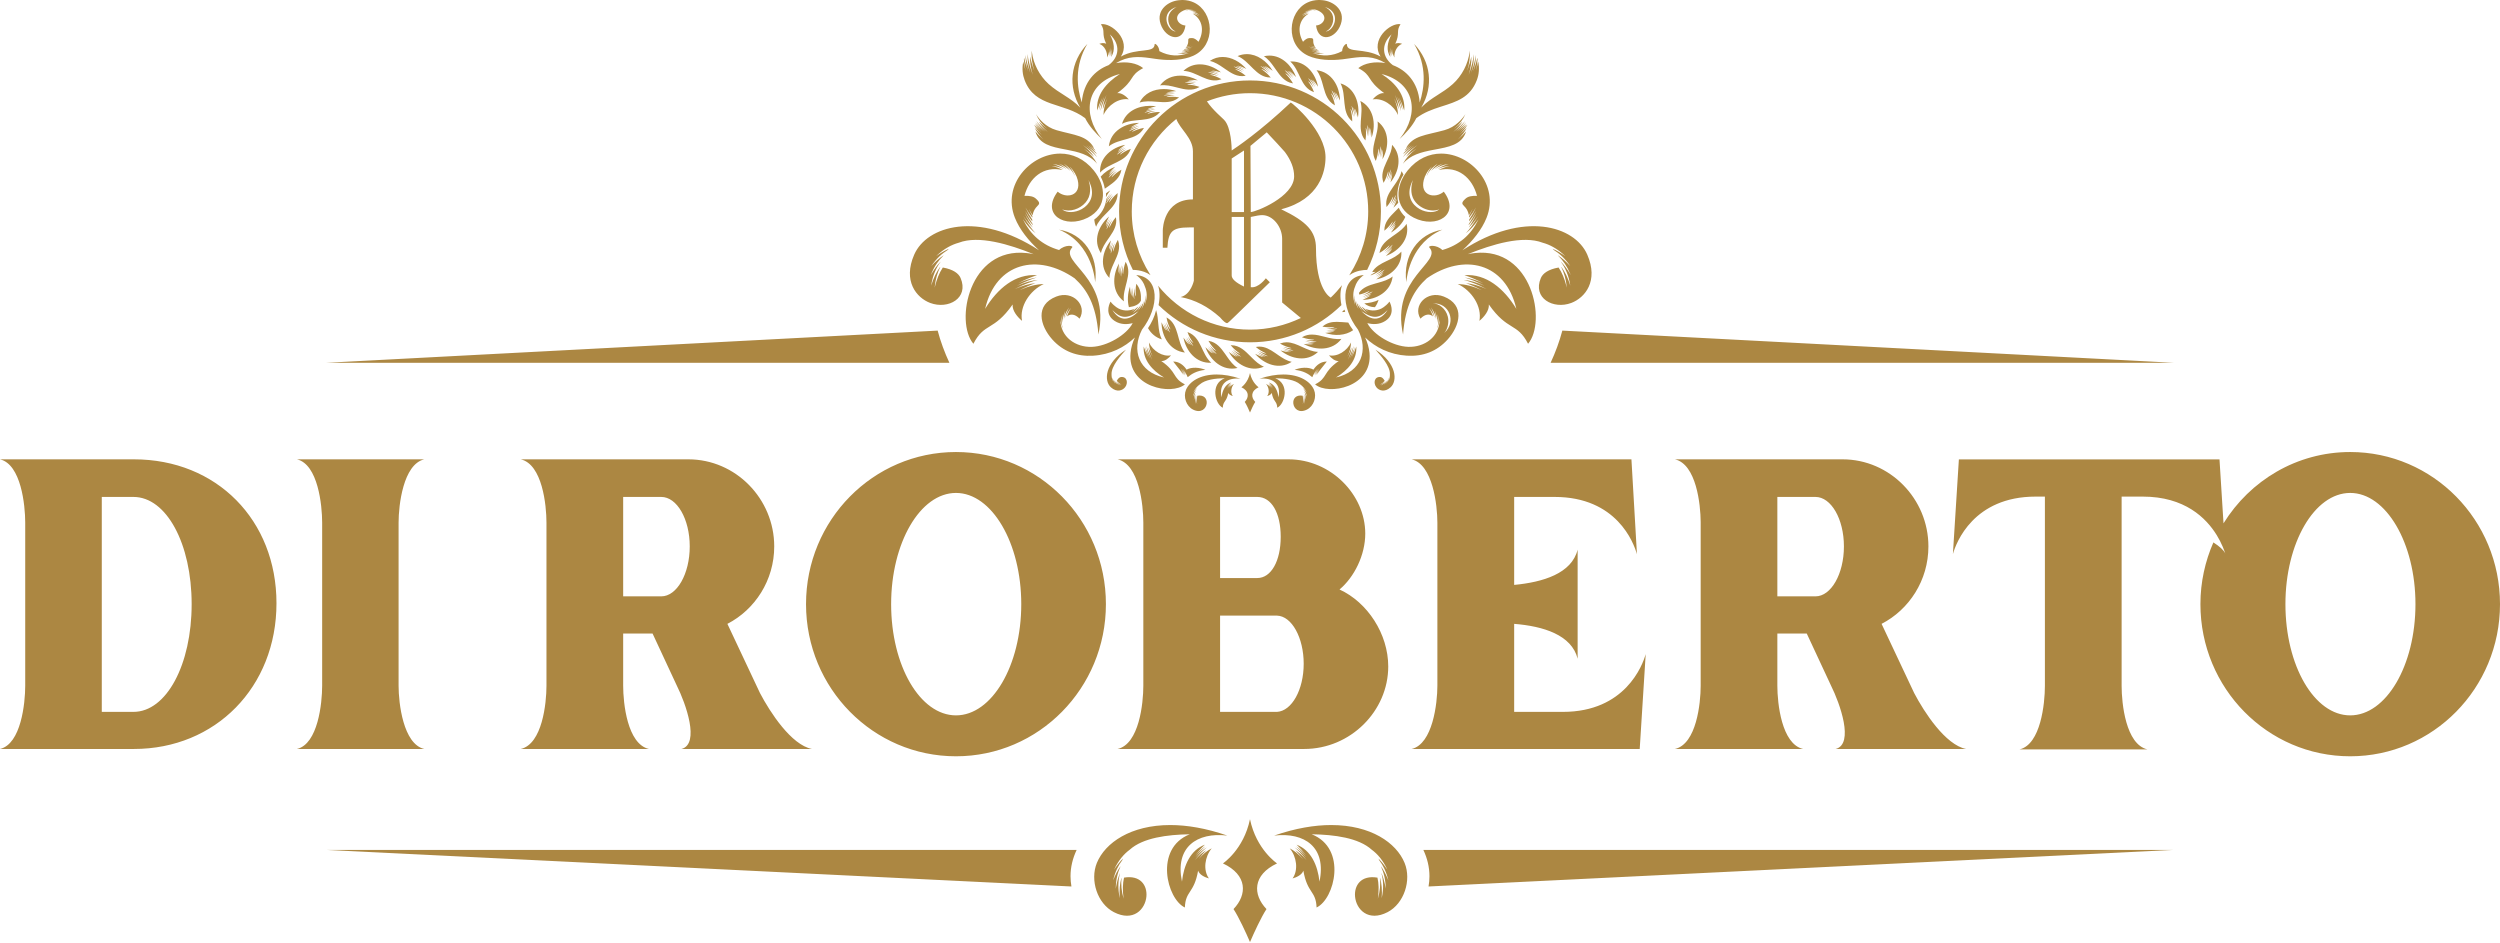 <?xml version="1.0" encoding="UTF-8"?>
<svg width="1500px" height="566px" viewBox="0 0 1500 566" version="1.1" xmlns="http://www.w3.org/2000/svg" xmlns:xlink="http://www.w3.org/1999/xlink">
    <title>Logo_DiRoberto</title>
    <g id="Page-1" stroke="none" stroke-width="1" fill="none" fill-rule="evenodd">
        <path d="M750,223.815 C751.198,229.696 755.161,232.349 755.161,232.349 C750.474,234.572 750.487,238.363 753.147,241.15 C752.12,242.744 750.764,245.718 750,247.513 C749.236,245.718 747.88,242.744 746.853,241.15 C749.513,238.363 749.526,234.572 744.839,232.349 C744.839,232.349 748.789,229.696 750,223.815 Z M729.988,224.693 C734.156,224.693 738.952,225.447 744.295,227.241 C736.654,226.383 731.11,230.037 732.914,238.398 C733.381,234.367 735.078,230.726 738.684,229.452 C737.95,230.063 737.175,230.908 736.28,232.027 C737.175,231.038 737.936,230.362 738.791,229.829 C738.043,230.453 737.188,231.338 736.266,232.534 C737.282,231.416 738.163,230.661 739.152,230.102 C738.324,230.765 737.308,231.741 736.173,233.184 C737.188,232.079 738.043,231.338 739.005,230.791 C738.404,231.351 737.736,232.079 737.041,233.002 C738.19,231.702 739.219,230.921 740.394,230.336 C738.644,232.352 738.163,235.59 739.673,237.605 C738.684,237.358 737.335,236.747 736.974,235.733 C735.959,241.311 733.809,240.518 733.662,244.64 C729.146,242.611 725.914,230.375 734.877,226.929 C729.227,227.007 723.122,227.788 719.849,230.661 C718.433,231.663 717.03,233.184 715.922,235.512 C716.67,234.393 717.418,233.522 718.152,232.807 C718.086,232.924 718.019,233.067 717.952,233.21 C717.017,234.393 716.189,235.98 715.681,238.073 C716.242,236.708 716.87,235.59 717.525,234.679 L717.525,234.757 C716.843,236.149 716.349,237.904 716.349,240.089 C716.576,238.606 716.937,237.371 717.418,236.331 L717.418,236.396 C716.937,237.995 716.79,239.985 717.324,242.377 C717.204,240.44 717.351,238.867 717.738,237.566 L717.792,237.553 C717.631,238.958 717.738,240.609 718.286,242.507 C718.019,240.479 718.072,238.815 718.406,237.423 C722.547,236.747 724.257,239.361 724.03,241.974 C723.736,245.082 720.731,248.203 715.841,245.758 C711.74,243.704 709.83,238.06 711.607,233.86 C713.677,228.958 720.089,224.693 729.988,224.693 Z M770.009,224.693 C779.905,224.693 786.329,228.958 788.386,233.872 C790.176,238.059 788.266,243.702 784.139,245.756 C779.264,248.201 776.246,245.093 775.979,241.986 C775.738,239.359 777.421,236.746 781.575,237.422 C781.922,238.813 781.975,240.477 781.695,242.506 C782.256,240.607 782.376,238.969 782.216,237.552 L782.269,237.565 C782.643,238.865 782.79,240.438 782.656,242.376 C783.191,239.983 783.057,237.994 782.603,236.395 L782.603,236.33 C783.057,237.37 783.418,238.605 783.658,240.087 C783.631,237.903 783.164,236.161 782.496,234.756 L782.483,234.678 C783.137,235.589 783.765,236.707 784.313,238.072 C783.818,235.979 782.977,234.405 782.042,233.209 C781.975,233.066 781.909,232.936 781.842,232.806 C782.603,233.521 783.338,234.405 784.085,235.511 C782.964,233.183 781.561,231.675 780.159,230.661 C776.874,227.787 770.77,227.007 765.121,226.929 C774.096,230.375 770.85,242.61 766.349,244.638 C766.189,240.529 764.052,241.31 763.037,235.745 C762.663,236.746 761.341,237.357 760.313,237.617 C761.835,235.589 761.354,232.351 759.618,230.336 C760.794,230.921 761.809,231.701 762.97,233.001 C762.263,232.091 761.595,231.363 760.994,230.791 C761.942,231.337 762.837,232.078 763.825,233.183 C762.69,231.74 761.675,230.765 760.847,230.115 C761.835,230.661 762.73,231.415 763.732,232.533 C762.81,231.337 761.942,230.453 761.208,229.829 C762.049,230.362 762.837,231.051 763.718,232.026 C762.837,230.908 762.036,230.063 761.341,229.452 C764.907,230.726 766.617,234.379 767.071,238.397 C768.887,230.037 763.344,226.396 755.705,227.241 C761.047,225.447 765.842,224.693 770.009,224.693 Z M825.26,209.772 C838.017,217.943 838.675,228.528 834.304,232.421 C830.723,235.62 827.353,234.287 825.839,232.367 C823.824,229.834 824.614,225.875 828.248,226.208 C829.078,226.288 829.986,226.955 830.815,228.501 C830.183,229.315 829.288,230.088 828.024,230.848 C829.341,230.301 830.302,229.634 831.026,228.888 L831.039,228.928 C830.46,229.728 829.657,230.514 828.511,231.314 C830.091,230.528 831.131,229.554 831.803,228.595 L831.856,228.568 C831.461,229.275 830.934,230.034 830.223,230.834 C831.434,229.834 832.198,228.795 832.672,227.795 L832.711,227.755 C832.514,228.528 832.145,229.355 831.632,230.288 C832.566,229.075 833.08,227.901 833.343,226.848 C833.383,226.755 833.449,226.662 833.475,226.555 C833.396,227.288 833.238,228.088 832.935,228.995 C833.765,227.342 833.988,225.902 833.936,224.662 C834.225,219.623 828.13,212.998 825.26,209.772 Z M675.62,209.772 C672.75,212.998 666.654,219.623 666.931,224.662 C666.891,225.902 667.115,227.342 667.931,228.995 C667.642,228.088 667.47,227.288 667.391,226.555 C667.431,226.662 667.484,226.755 667.536,226.848 C667.786,227.901 668.3,229.075 669.235,230.288 C668.734,229.355 668.366,228.528 668.168,227.742 L668.208,227.795 C668.682,228.795 669.445,229.834 670.657,230.834 C669.932,230.034 669.406,229.275 669.024,228.568 L669.064,228.581 C669.748,229.541 670.788,230.514 672.355,231.314 C671.223,230.501 670.406,229.728 669.853,228.928 L669.853,228.888 C670.578,229.634 671.539,230.301 672.842,230.848 C671.591,230.074 670.696,229.315 670.064,228.488 C670.894,226.955 671.789,226.288 672.631,226.208 C676.265,225.875 677.055,229.834 675.041,232.367 C673.513,234.287 670.156,235.62 666.562,232.421 C662.204,228.528 662.863,217.943 675.62,209.772 Z M681.683,165.009 C695.911,166.218 695.793,184.066 685.197,197.781 C678.866,210.113 683.091,223.057 698.412,226.499 C691.266,222.212 685.838,215.957 686.201,208.292 L686.223,207.909 L686.339,208.265 C686.892,209.954 687.696,211.911 688.875,214.169 L689.128,214.65 L688.913,214.161 C687.916,211.868 687.337,209.924 687.066,208.013 C687.632,209.967 688.567,212.333 690.08,215.123 C688.777,212.253 688.119,209.914 687.909,207.588 C688.411,209.618 689.346,212.217 690.998,215.396 L691.237,215.852 L691.02,215.362 C689.886,212.766 689.29,210.603 689.067,208.452 C689.614,209.961 690.351,211.685 691.352,213.624 L691.604,214.107 L691.4,213.642 C690.06,210.531 689.47,208.058 689.37,205.488 C691.726,210.512 697.504,214.233 702.624,213.196 C701.281,214.831 699.004,216.811 696.767,216.625 C706.546,223.403 703.203,226.712 710.942,230.619 C703.111,237.41 676.247,232.44 678.327,211.708 C678.63,208.598 679.525,205.449 680.946,202.485 C674.734,208.399 666.231,212.784 655.886,213.422 C646.264,214.02 637.88,210.897 631.391,203.694 C623.876,195.269 620.901,183.003 633.708,177.953 C643.737,173.966 652.556,183.295 647.738,191.216 C644.83,188.186 642.013,188.239 640.236,189.873 C640.671,188.318 641.447,186.631 642.632,184.77 C640.868,186.803 639.854,188.77 639.289,190.591 C639.525,188.757 640.21,186.75 641.473,184.425 C639.499,187.043 638.604,189.541 638.315,191.694 C638.327,190.317 638.538,188.785 638.999,187.034 L639.13,186.551 L638.938,186.999 C637.951,189.37 637.605,191.468 637.601,193.311 L637.603,193.633 L637.535,193.268 C637.32,192.03 637.234,190.639 637.292,189.033 L637.314,188.546 L637.233,188.97 C636.624,192.349 637.011,195.05 637.794,197.126 L637.891,197.377 L637.746,197.077 C637.067,195.628 636.541,193.85 636.222,191.654 C636.235,202.14 645.317,208.465 655.109,208.12 C664.296,207.788 675.918,200.997 679.617,193.873 C676.616,194.671 672.509,194.963 668.824,192.584 C663.042,188.876 665.278,183.104 666.091,181.435 L666.16,181.297 C666.236,181.146 666.294,181.044 666.32,180.997 L666.336,180.969 C666.336,180.969 667.284,182.471 669.732,184.252 C673.141,186.75 677.34,186.803 680.788,185.262 C680.169,185.9 679.432,186.538 678.616,187.162 C680.077,186.352 681.275,185.435 682.236,184.504 C682.525,184.332 682.802,184.146 683.065,183.946 C682.236,185.235 681.104,186.538 679.577,187.907 C682.315,186.099 683.973,184.106 684.987,182.165 L685,182.165 C684.473,183.574 683.671,185.076 682.486,186.697 C684.526,184.597 685.697,182.498 686.329,180.557 C686.106,182.033 685.632,183.641 684.881,185.448 C686.75,182.378 687.33,179.614 687.316,177.328 L687.342,177.196 L687.373,177.549 C687.486,179.097 687.377,180.848 686.961,182.896 C688.633,178.245 688.08,174.644 687.027,172.145 C685.658,167.467 681.683,165.009 681.683,165.009 Z M818.317,165.009 C818.317,165.009 814.342,167.467 812.974,172.145 C811.921,174.63 811.368,178.232 813.039,182.896 C812.605,180.677 812.5,178.817 812.645,177.182 L812.671,177.315 C812.658,179.601 813.263,182.365 815.132,185.448 C814.356,183.641 813.895,182.033 813.684,180.557 C814.316,182.484 815.474,184.597 817.515,186.697 C816.33,185.063 815.527,183.561 815.001,182.152 L815.014,182.152 C815.981,184.004 817.536,185.905 820.057,187.646 L820.422,187.892 L820.05,187.553 C818.83,186.423 817.871,185.343 817.136,184.269 L816.922,183.946 C817.185,184.146 817.475,184.318 817.751,184.491 C818.725,185.435 819.923,186.338 821.384,187.149 C820.555,186.524 819.831,185.887 819.199,185.249 C822.648,186.79 826.86,186.737 830.256,184.252 C832.704,182.471 833.665,180.969 833.665,180.969 L833.681,180.997 C833.707,181.044 833.765,181.146 833.841,181.297 L833.91,181.435 C834.723,183.103 836.959,188.874 831.177,192.571 C827.478,194.95 823.385,194.658 820.384,193.86 C824.082,200.983 835.705,207.774 844.892,208.106 C854.685,208.452 863.766,202.14 863.78,191.641 C863.448,193.836 862.933,195.627 862.245,197.066 L862.094,197.367 L862.195,197.112 C862.977,195.036 863.364,192.335 862.767,188.957 L862.687,188.531 C862.784,190.346 862.703,191.893 862.466,193.265 L862.397,193.633 L862.4,193.292 C862.393,191.452 862.035,189.349 861.05,186.984 L860.858,186.54 L860.99,187.021 C861.453,188.773 861.675,190.317 861.687,191.694 C861.397,189.528 860.502,187.043 858.528,184.411 C859.791,186.737 860.463,188.744 860.713,190.578 C860.147,188.757 859.12,186.79 857.37,184.757 C858.554,186.617 859.331,188.318 859.765,189.86 C857.988,188.225 855.172,188.186 852.263,191.202 C847.445,183.282 856.264,173.966 866.294,177.939 C879.1,183.003 876.126,195.256 868.597,203.681 C862.121,210.884 853.737,214.007 844.115,213.409 C833.77,212.771 825.267,208.399 819.055,202.472 C820.476,205.435 821.371,208.598 821.687,211.708 C823.753,232.44 796.876,237.41 789.058,230.619 C796.784,226.698 793.467,223.403 803.234,216.612 C800.996,216.811 798.719,214.818 797.376,213.196 C802.497,214.233 808.262,210.499 810.631,205.475 C810.525,208.186 809.894,210.764 808.393,214.1 C809.525,211.96 810.341,210.087 810.92,208.439 C810.71,210.603 810.114,212.755 808.97,215.36 L808.749,215.852 L808.991,215.394 C810.654,212.203 811.577,209.605 812.092,207.575 C811.868,209.901 811.236,212.24 809.92,215.11 C811.42,212.333 812.355,209.954 812.934,208 C812.631,210.047 812,212.133 810.868,214.645 C812.263,212.027 813.171,209.794 813.776,207.894 C814.342,215.748 808.854,222.127 801.588,226.486 C816.909,223.044 821.134,210.113 814.803,197.781 C804.208,184.066 804.089,166.205 818.317,165.009 Z M704.025,216.927 C707.171,216.927 710.031,218.823 711.937,221.785 C715.07,220.034 719.94,220.482 723.23,221.904 C718.073,222.47 715.031,224.261 712.629,226.314 C712.119,225.037 711.219,223.392 709.665,221.364 C710.566,222.72 711.166,223.892 711.545,225.077 C710.997,223.971 710.226,222.681 709.051,221.167 C710.109,222.746 710.736,224.05 711.075,225.419 C710.553,224.195 709.704,222.681 708.294,220.864 C709.326,222.404 709.939,223.681 710.305,224.998 C709.796,224.103 709.13,223.089 708.242,221.943 C708.973,223.01 709.495,223.971 709.874,224.932 C708.79,222.983 707.328,221.088 703.92,216.927 L704.025,216.927 Z M796.08,216.927 C792.683,221.088 791.206,222.983 790.122,224.932 C790.501,223.971 791.024,223.01 791.768,221.93 C790.88,223.089 790.214,224.103 789.691,224.998 C790.07,223.681 790.671,222.404 791.703,220.864 C790.41,222.56 789.562,223.991 789.029,225.16 L788.921,225.402 L789.009,225.094 C789.383,223.848 789.981,222.625 790.958,221.167 C789.795,222.681 789.012,223.971 788.463,225.077 C788.842,223.892 789.43,222.72 790.344,221.364 C788.776,223.392 787.875,225.037 787.379,226.314 C784.988,224.261 781.931,222.457 776.77,221.904 C780.049,220.482 784.922,220.034 788.071,221.785 C789.965,218.823 792.826,216.927 795.975,216.927 L796.08,216.927 Z M725.069,204.506 C725.202,204.533 725.349,204.559 725.402,204.559 C729.911,205.389 732.544,208.744 735.067,212.344 L735.476,212.93 L735.884,213.517 L736.364,214.206 C738.131,216.725 739.99,219.174 742.539,220.782 C733.678,222.897 726.215,216.322 723.23,208.292 C723.763,208.884 726.188,211.471 727.534,212.024 C726.428,210.919 725.375,209.76 724.443,208.507 C724.976,209.1 727.334,211.579 728.654,212.145 C727.422,210.923 726.285,209.638 725.289,208.232 L724.925,207.702 L724.976,207.764 C725.076,207.882 725.224,208.052 725.409,208.258 L725.699,208.577 C726.897,209.881 729.031,212.043 730.053,212.415 C728.454,210.811 727.015,209.154 725.829,207.2 C726.375,207.793 728.227,210.111 729.786,210.542 C728.054,208.817 726.482,206.998 725.269,204.842 C725.242,204.789 725.136,204.64 725.069,204.506 Z M738.771,207.139 C743.82,207.17 747.152,210.623 750.577,214.063 L751.166,214.652 C753.329,216.806 755.57,218.877 758.338,220.013 C750,223.592 741.568,218.477 737.273,211.158 C737.896,211.639 740.72,213.763 742.125,214.056 C740.839,213.162 739.62,212.213 738.506,211.158 C739.129,211.639 741.86,213.642 743.239,213.976 C741.648,212.868 740.15,211.679 738.824,210.29 C739.514,210.878 743.279,213.763 744.657,213.99 C742.841,212.708 741.118,211.345 739.633,209.636 C740.269,210.117 742.47,212.053 744.074,212.213 C742.085,210.825 740.23,209.329 738.692,207.446 C738.639,207.392 738.506,207.246 738.427,207.139 L738.771,207.139 Z M755.657,207.967 C759.133,207.967 762.093,209.738 765.022,211.739 L765.673,212.187 L766.347,212.655 L767.126,213.194 C769.6,214.896 772.133,216.5 775.015,217.091 C767.587,222.094 758.528,218.618 753.072,212.285 C753.764,212.667 756.87,214.181 758.28,214.234 C756.897,213.602 755.539,212.917 754.26,212.088 C754.952,212.43 757.941,213.878 759.338,213.957 C757.628,213.168 755.957,212.299 754.403,211.18 C755.2,211.614 759.338,213.734 760.747,213.72 C758.724,212.812 756.818,211.785 755.095,210.403 C755.774,210.745 758.267,212.246 759.847,212.101 C757.667,211.127 755.63,209.981 753.777,208.428 C753.751,208.402 753.594,208.283 753.477,208.191 C753.607,208.165 753.764,208.151 753.803,208.138 C754.443,208.02 755.056,207.967 755.657,207.967 Z M937.406,198.362 L1304.272,217.671 L930.369,217.671 C933.265,211.431 935.646,204.982 937.406,198.362 Z M562.594,198.362 C564.354,204.982 566.748,211.431 569.631,217.671 L195.728,217.671 Z M712.486,199.239 C712.605,199.291 712.749,199.343 712.789,199.356 C720.739,202.251 720.805,212.402 726.741,217.647 C717.738,218.153 711.591,210.663 710.064,202.524 C710.486,203.199 712.394,206.055 713.592,206.807 C712.723,205.561 711.907,204.302 711.183,202.926 C711.617,203.601 713.487,206.314 714.671,207.093 C713.579,205.561 712.565,203.978 711.802,202.251 C712.236,203.017 714.776,206.924 716,207.586 C714.724,205.808 713.592,203.978 712.763,201.939 C713.184,202.576 714.618,205.094 716.04,205.782 C714.645,203.835 713.434,201.849 712.631,199.603 C712.605,199.564 712.539,199.369 712.486,199.239 Z M771.949,205.369 C778.329,205.369 784.145,210.938 790.813,211.136 C784.342,217.337 774.766,215.52 768.294,210.24 C769.054,210.477 772.368,211.438 773.783,211.241 C772.29,210.872 770.849,210.425 769.421,209.819 C770.181,210.056 773.377,210.964 774.779,210.78 C772.945,210.319 771.163,209.74 769.421,208.911 C770.272,209.2 774.726,210.569 776.102,210.306 C773.98,209.766 771.91,209.082 769.971,208.028 C770.718,208.239 773.43,209.279 774.936,208.871 C772.63,208.279 770.416,207.528 768.334,206.317 C768.268,206.291 768.124,206.198 767.993,206.133 C768.111,206.08 768.242,206.04 768.32,206.027 C769.552,205.567 770.744,205.369 771.949,205.369 Z M699.922,190.462 C700.03,190.515 700.164,190.609 700.218,190.635 C707.677,194.933 705.943,205.193 710.942,211.527 C701.817,210.476 696.979,201.826 696.899,193.337 C697.194,194.095 698.605,197.329 699.694,198.287 C699.009,196.876 698.417,195.452 697.974,193.962 C698.27,194.694 699.667,197.794 700.702,198.766 C699.882,197.009 699.156,195.239 698.686,193.39 C698.995,194.241 700.85,198.606 701.965,199.498 C700.998,197.488 700.164,195.439 699.721,193.23 C700.03,193.962 701.011,196.743 702.328,197.675 C701.28,195.479 700.393,193.27 699.99,190.848 C699.976,190.782 699.936,190.609 699.922,190.462 Z M787.13,200.741 C789.683,200.741 792.289,201.426 794.923,202.11 C798.207,202.953 801.532,203.796 804.857,203.322 C799.457,210.549 789.577,210.431 782.169,206.35 C782.967,206.455 786.465,206.85 787.834,206.402 C786.279,206.271 784.736,206.086 783.233,205.744 C784.018,205.836 787.396,206.179 788.752,205.77 C786.824,205.612 784.949,205.375 783.074,204.849 C783.978,204.994 788.672,205.56 790.002,205.059 C787.768,204.888 785.6,204.585 783.459,203.888 C784.244,203.967 787.13,204.533 788.606,203.848 C786.172,203.677 783.818,203.322 781.518,202.479 C781.464,202.453 781.292,202.426 781.159,202.347 C781.252,202.308 781.385,202.216 781.451,202.203 C783.3,201.136 785.201,200.741 787.13,200.741 Z M864.709,92.159 C882.555,92.172 899.79,110.926 891.935,130.668 C889.096,137.789 883.656,144.476 877.473,150.173 C914.186,126.263 944.796,135.481 952.359,152.771 C959.272,168.596 951.032,178.632 942.792,181.758 C931.952,185.859 919.361,178.87 924.522,166.79 C925.73,163.994 928.98,161.633 935.15,160.512 C937.124,163.411 938.72,167.125 939.924,171.956 L940.072,172.563 L940.016,171.968 C939.555,167.417 938.433,163.686 936.927,160.642 L936.729,160.248 L936.862,160.235 C938.958,163.031 940.749,166.658 942.182,171.379 C941.24,165.181 939.091,160.578 936.583,157.189 L936.517,157.004 C938.427,158.953 940.291,161.404 942.107,164.467 L942.443,165.04 L942.223,164.495 C940.261,159.742 937.774,156.239 935.125,153.658 L934.818,153.364 L934.712,153.18 C937.114,154.749 939.582,156.872 942.142,159.629 C939.038,155.105 935.654,152.059 932.324,150.041 C932.058,149.764 931.806,149.5 931.528,149.25 C933.929,150.291 936.477,151.769 939.21,153.72 C934.5,149.171 929.829,146.77 925.61,145.636 C913.589,141.02 895.332,146.599 880.684,152.494 C882.077,152.204 883.484,151.966 884.903,151.821 C919.44,148.115 928.091,193.073 916.84,206.261 C910.219,193.35 904.739,198.968 893.302,182.694 C893.634,186.426 890.37,190.251 887.636,192.519 C889.322,183.934 883.032,174.32 874.634,170.403 C879.132,170.561 883.457,171.603 889.043,174.069 C885.474,172.183 882.316,170.851 879.569,169.889 C883.391,170.258 887.225,171.339 891.935,173.423 C886.296,170.443 881.692,168.807 878.136,167.937 C882.024,168.28 885.898,169.348 890.728,171.484 C886.031,169.018 882.064,167.475 878.813,166.526 C882.223,166.987 885.713,168.042 889.919,169.902 C885.514,167.581 881.772,166.091 878.641,165.115 C891.723,164.086 902.444,173.186 909.808,185.319 C903.333,157.334 878.136,151.703 856.085,167.001 C848.787,173.7 843.148,182.721 841.835,200.709 C834.298,166.539 865.691,157.36 857.637,148.551 C856.483,147.271 861.883,146.599 865.412,150.015 C875.554,147.073 882.455,140.963 886.922,131.995 L887.157,131.513 L886.811,132.016 C884.496,135.327 882.307,137.713 879.905,139.629 L879.543,139.913 C881.745,137.526 884.253,134.202 886.907,129.586 C884.956,132.501 883.139,134.717 881.188,136.55 C882.637,134.452 884.191,131.887 885.752,128.712 L886.041,128.115 L885.721,128.671 C884.324,131.071 882.958,133.027 881.51,134.704 L881.175,135.086 C881.215,134.848 881.254,134.624 881.308,134.413 C882.727,132.277 884.253,129.692 885.779,126.514 C884.359,129.033 882.953,131.063 881.507,132.791 C881.533,132.422 881.533,132.066 881.546,131.71 C882.873,129.718 884.24,127.318 885.62,124.443 C884.253,126.857 882.913,128.822 881.533,130.51 C881.507,130.246 881.467,129.982 881.427,129.718 C882.052,128.565 882.688,127.315 883.308,125.952 L883.613,125.266 L883.292,125.863 C882.752,126.854 882.21,127.777 881.663,128.633 L881.334,129.138 C880.87,126.474 879.622,124.786 878.627,123.823 C877.075,122.307 876.69,121.581 879.344,119.181 C880.817,117.836 882.979,117.401 886.204,117.52 C883.404,106.719 874.78,99.32 863.276,102.024 C864.988,100.969 867.164,100.138 869.963,99.558 C866.885,99.742 864.457,100.481 862.533,101.47 C864.205,100.23 866.394,99.175 869.326,98.331 C865.585,98.832 862.851,100.059 860.848,101.549 C862.108,100.375 863.674,99.215 865.704,98.12 C862.546,99.294 860.304,100.863 858.712,102.525 C859.654,101.127 860.928,99.716 862.613,98.239 C858.977,100.586 856.987,103.263 855.886,105.756 C856.496,103.923 857.557,101.971 859.189,99.821 C856.31,102.657 854.891,105.492 854.254,108.011 C851.865,117.638 861.193,119.392 866.275,115.001 C876.571,128.69 861.883,137.512 848.256,130.615 C836.196,124.496 837.164,111.427 844.634,102.235 C850.393,95.14 857.597,92.159 864.709,92.159 Z M636.166,92.159 C643.277,92.159 650.481,95.153 656.239,102.235 C663.709,111.44 664.691,124.509 652.617,130.628 C639.005,137.512 624.292,128.69 634.6,115.001 C639.682,119.392 649.009,117.651 646.621,108.011 C646.01,105.492 644.564,102.67 641.685,99.835 C643.317,101.971 644.365,103.936 644.975,105.756 C643.901,103.263 641.884,100.586 638.262,98.252 C639.96,99.729 641.221,101.127 642.163,102.525 C640.571,100.863 638.328,99.307 635.184,98.133 C637.201,99.215 638.793,100.375 640.013,101.549 C638.023,100.059 635.29,98.832 631.562,98.344 C634.468,99.175 636.67,100.23 638.342,101.47 C636.405,100.481 633.977,99.742 630.925,99.558 C633.711,100.151 635.874,100.982 637.586,102.024 C626.096,99.32 617.472,106.719 614.673,117.52 C617.897,117.401 620.059,117.836 621.532,119.181 C624.186,121.581 623.814,122.32 622.249,123.823 C621.267,124.786 620.02,126.474 619.529,129.151 C618.869,128.145 618.229,127.052 617.583,125.863 L617.263,125.266 L617.534,125.867 C618.083,127.064 618.636,128.174 619.17,129.208 L619.436,129.718 C619.396,129.982 619.383,130.246 619.37,130.523 C617.963,128.835 616.623,126.857 615.243,124.443 C616.623,127.318 618.003,129.718 619.316,131.71 L619.383,132.791 C617.91,131.063 616.517,129.033 615.098,126.527 C616.623,129.705 618.149,132.277 619.569,134.413 C619.622,134.637 619.661,134.862 619.701,135.086 C618.016,133.2 616.437,130.958 614.819,128.123 C616.504,131.578 618.149,134.334 619.688,136.55 C617.751,134.717 615.907,132.501 613.97,129.586 C616.623,134.215 619.144,137.526 621.32,139.926 C618.787,137.949 616.508,135.492 614.091,132.016 L613.745,131.513 L613.98,131.995 C618.421,140.963 625.322,147.073 635.449,150.015 C639.005,146.599 644.405,147.271 643.251,148.551 C635.184,157.36 666.574,166.539 659.039,200.709 C657.725,182.721 652.087,173.7 644.79,167.001 C622.739,151.703 597.545,157.334 591.07,185.319 C598.434,173.186 609.167,164.086 622.235,165.128 C619.104,166.104 615.35,167.581 610.971,169.902 C615.164,168.042 618.64,166.987 622.063,166.526 C618.812,167.475 614.832,169.018 610.149,171.484 C614.965,169.361 618.852,168.293 622.766,167.937 C619.171,168.82 614.593,170.443 608.928,173.423 C613.651,171.339 617.486,170.258 621.293,169.889 C618.56,170.851 615.416,172.197 611.847,174.069 C617.406,171.603 621.731,170.561 626.255,170.416 C617.831,174.32 611.555,183.934 613.227,192.519 C610.507,190.264 607.257,186.44 607.575,182.694 C596.139,198.968 590.659,193.35 584.039,206.261 C572.788,193.086 581.425,148.115 615.986,151.834 C617.379,151.966 618.799,152.204 620.192,152.494 C605.558,146.599 587.276,141.02 575.256,145.636 C571.063,146.783 566.38,149.171 561.657,153.72 C564.403,151.769 566.951,150.291 569.352,149.25 C569.073,149.513 568.808,149.764 568.543,150.054 C565.239,152.072 561.856,155.118 558.751,159.642 C561.312,156.872 563.766,154.749 566.181,153.18 L566.075,153.364 C563.324,155.984 560.697,159.56 558.669,164.495 L558.448,165.044 L558.786,164.467 C560.601,161.404 562.453,158.954 564.363,157.017 L564.297,157.189 C561.776,160.578 559.627,165.181 558.685,171.379 C560.144,166.658 561.936,163.044 564.019,160.235 L564.164,160.248 C562.547,163.363 561.333,167.219 560.863,171.968 L560.807,172.561 L560.956,171.958 C562.11,167.339 563.611,163.735 565.472,160.88 L565.717,160.512 C571.899,161.633 575.136,163.994 576.344,166.79 C581.518,178.87 568.941,185.859 558.088,181.758 C549.862,178.645 541.597,168.596 548.522,152.784 C556.085,135.495 586.692,126.263 623.416,150.173 C617.22,144.476 611.767,137.803 608.941,130.668 C601.087,110.926 618.321,92.159 636.166,92.159 Z M750,48.274 C793.389,48.274 828.555,83.445 828.555,126.829 C828.555,139.463 825.571,151.385 820.278,161.96 C820.278,161.96 820.186,161.956 820.016,161.955 L819.851,161.955 C818.418,161.964 813.657,162.218 809.77,165.017 L809.494,165.22 L809.875,164.626 C816.825,153.675 820.925,140.768 820.925,126.829 C820.925,87.657 789.178,55.905 750,55.905 C740.879,55.905 732.166,57.674 724.154,60.803 C727.546,65.952 733.856,71.167 734.397,71.853 C738.815,76.259 739.009,88.889 739.017,90.189 L739.017,90.297 C741.776,88.449 755.465,79.405 774.46,61.503 C775.846,62.097 795.316,78.811 795.316,94.364 C795.316,102.668 791.937,119.607 768.731,125.561 C784.057,132.941 789.588,138.764 789.588,148.996 C789.588,173.928 798.094,178.37 798.434,178.538 L798.445,178.543 L798.511,178.49 C800.953,176.206 803.157,173.684 805.256,171.07 C804.187,174.014 803.857,177.896 804.86,183.058 C790.71,196.881 771.345,205.383 750,205.383 C728.642,205.383 709.304,196.881 695.14,183.058 C696.103,178.081 695.826,174.318 694.849,171.413 C707.852,187.494 727.718,197.779 750,197.779 C760.943,197.779 771.266,195.217 780.519,190.795 L769.286,181.5 L769.286,143.279 C769.286,136.083 763.741,129.073 757.3,129.073 C755.993,129.073 753.604,129.429 750.462,130.169 L750.462,172.311 C755.135,173.024 759.504,166.964 759.504,166.964 L761.893,169.354 L741.407,189.303 C738.278,192.445 736.602,193.91 736.245,193.91 C735.506,193.91 734.028,192.801 732.008,190.398 C724.801,183.929 717.052,179.889 708.38,178.226 C714.557,176.787 716.313,168.43 716.313,168.43 L716.313,136.453 L713.541,136.453 C703.39,136.453 700.987,138.843 700.433,148.639 L697.674,148.639 L697.675,138.252 C697.69,137.199 698.217,119.646 715.759,119.646 L715.759,90.865 C715.759,82.759 708.168,77.742 705.792,71.391 C689.516,84.396 679.062,104.384 679.062,126.829 C679.062,140.69 683.073,153.571 689.944,164.508 L690.32,165.101 L690.071,164.924 C685.452,161.706 679.735,161.96 679.735,161.96 C674.429,151.385 671.445,139.463 671.445,126.829 C671.445,83.445 706.611,48.274 750,48.274 Z M693.673,186.074 C695.49,191.516 694.345,198.333 697.083,203.628 C693.305,202.469 690.579,200.004 688.815,196.878 C690.882,193.78 692.765,189.981 693.673,186.074 Z M802.061,193.116 C804.312,193.116 806.627,193.406 808.942,193.538 C809.718,195.012 810.714,196.566 811.878,198.119 C807.209,201.424 800.729,201.713 795.115,199.739 C795.891,199.699 799.306,199.488 800.535,198.804 C799.034,198.962 797.534,199.041 796.033,198.962 C796.784,198.909 800.082,198.672 801.311,198.027 C799.448,198.224 797.598,198.29 795.723,198.093 C796.59,198.093 801.207,197.83 802.384,197.119 C800.224,197.356 798.09,197.408 795.93,197.092 C796.68,197.04 799.552,197.079 800.845,196.171 C798.491,196.421 796.163,196.46 793.834,196.039 C793.783,196.039 793.589,196.013 793.446,195.973 C793.563,195.907 793.666,195.802 793.705,195.776 C796.189,193.643 799.06,193.116 802.061,193.116 Z M859.673,182.086 C863.279,182.006 867.478,185.102 868.702,190.02 C869.545,193.488 868.544,197.568 866.53,199.787 C874.178,193.329 869.531,181.302 859.673,182.086 Z M667.416,186.019 C669.864,189.887 672.47,191.202 674.905,191.202 C678.22,191.202 681.189,188.745 683.011,186.816 L683.182,186.631 L682.858,186.863 C675.954,191.72 672.042,190.822 667.416,186.019 Z M832.572,186.006 C830.058,188.637 827.755,190.086 825.056,190.086 C822.727,190.086 820.107,188.996 816.817,186.617 C819.897,189.953 826.689,195.282 832.572,186.006 Z M806.693,185.775 C806.812,186.17 806.957,186.618 807.128,187.105 C806.627,187.145 806.127,187.25 805.6,187.25 L805.219,187.25 C805.298,187.145 805.403,187.039 805.443,186.987 C805.824,186.513 806.246,186.131 806.693,185.775 Z M827.135,179.925 C826.648,181.584 825.897,183.046 824.963,184.323 C822.409,184.31 820.236,183.427 818.564,182.032 C821.553,181.742 824.528,181.321 827.135,179.925 Z M681.765,170.275 L681.862,170.403 C681.911,170.464 681.957,170.517 681.988,170.541 C684.371,173.44 684.714,176.805 684.569,180.342 C683.516,182.629 681.04,183.8 677.341,184.318 C676.301,180.382 676.617,175.954 677.999,171.977 C678.026,172.775 678.249,176.273 678.921,177.563 C678.797,176.229 678.711,174.905 678.756,173.574 L678.789,172.917 L678.794,173.019 C678.836,173.972 679.078,177.138 679.671,178.374 C679.531,176.648 679.463,174.954 679.579,173.244 L679.631,172.604 L679.634,172.714 C679.662,173.841 679.907,178.297 680.58,179.464 C680.369,177.23 680.316,175.049 680.659,172.828 C680.685,173.586 680.645,176.552 681.541,177.869 C681.317,175.461 681.264,173.054 681.712,170.687 C681.725,170.607 681.738,170.421 681.765,170.275 Z M675.384,157.109 C675.449,157.216 675.502,157.349 675.555,157.402 C679.741,164.796 673.224,172.948 674.344,180.807 C667.102,175.382 667.287,165.501 671.394,158.107 C671.289,158.905 670.881,162.402 671.329,163.772 C671.447,162.216 671.631,160.7 672,159.157 C671.895,159.969 671.552,163.32 671.947,164.69 C672.119,162.775 672.356,160.873 672.895,159.024 C672.751,159.915 672.145,164.623 672.658,165.953 C672.816,163.706 673.145,161.538 673.856,159.397 C673.755,160.15 673.242,162.852 673.795,164.373 L673.869,164.555 L673.913,163.996 C674.102,161.761 674.486,159.593 675.252,157.482 C675.291,157.429 675.331,157.242 675.384,157.109 Z M835.576,165.886 C834.555,174.954 825.947,179.809 817.498,179.93 C818.241,179.622 821.451,178.191 822.419,177.121 C821,177.79 819.607,178.405 818.108,178.86 C818.838,178.552 821.915,177.161 822.896,176.105 C821.146,176.947 819.395,177.656 817.511,178.138 C818.373,177.83 822.724,175.971 823.626,174.861 C821.61,175.837 819.567,176.653 817.365,177.108 C817.399,177.094 817.436,177.078 817.477,177.062 L817.943,176.876 C819.042,176.434 821.036,175.583 821.795,174.5 C819.779,175.463 817.737,176.292 815.548,176.747 C815.469,176.399 815.416,176.038 815.389,175.69 C817.707,172.447 821.343,171.203 825.147,170.132 L825.994,169.896 L826.845,169.661 C829.964,168.797 833.082,167.868 835.576,165.886 Z M746.396,130.169 L739.017,130.169 L739.017,165.301 C739.017,167.334 741.407,169.552 746.396,171.941 L746.396,130.169 Z M865.418,137.8 C846.938,145.499 844.196,164.934 843.832,168.744 L843.811,168.974 C843.787,169.25 843.78,169.397 843.78,169.397 C841.662,153.358 850.772,140.259 865.418,137.8 Z M635.459,137.8 C650.106,140.259 659.216,153.358 657.097,169.397 C657.097,169.397 655.993,146.354 635.459,137.8 Z M840.814,150.965 C841.361,159.927 833.872,166.081 825.706,167.642 C826.383,167.222 829.236,165.293 829.978,164.086 C828.754,164.992 827.477,165.818 826.11,166.514 C826.774,166.094 829.509,164.204 830.278,163.037 C828.741,164.139 827.152,165.136 825.432,165.923 C826.188,165.464 830.082,162.918 830.759,161.711 C828.988,162.997 827.152,164.126 825.107,164.939 C825.745,164.519 828.259,163.089 828.962,161.659 C827.008,163.063 825.016,164.283 822.762,165.11 C822.71,165.123 822.528,165.188 822.411,165.241 C822.437,165.136 822.502,165.018 822.515,164.939 L825.485,163.076 L823.296,163.26 C825.139,160.037 828.404,158.33 831.804,156.701 L832.656,156.294 C835.642,154.871 838.65,153.416 840.814,150.965 Z M670.732,143.944 L670.796,144.127 C670.817,144.186 670.837,144.239 670.85,144.272 C672.496,148.826 670.601,152.972 668.652,157.182 L668.308,157.926 C666.993,160.781 665.747,163.678 665.65,166.764 C659.462,160.263 661.305,150.694 666.624,144.232 C666.374,144.992 665.386,148.309 665.597,149.724 C665.924,148.455 666.31,147.204 666.794,145.982 L667.04,145.385 L667.012,145.474 C666.736,146.336 665.962,149.139 666.042,150.545 L666.058,150.72 C666.479,149.078 666.984,147.487 667.682,145.947 L667.952,145.374 L667.918,145.473 C667.569,146.491 666.355,150.433 666.497,151.904 L666.519,152.057 C667.072,149.921 667.782,147.863 668.836,145.91 C668.612,146.67 667.572,149.37 667.967,150.917 C668.546,148.584 669.323,146.369 670.534,144.285 C670.574,144.232 670.653,144.062 670.732,143.944 Z M843.941,134.289 C846.089,143.133 839.537,150.606 831.473,153.599 C832.094,153.053 834.674,150.646 835.215,149.29 C834.107,150.42 832.972,151.458 831.689,152.402 C832.297,151.856 834.755,149.503 835.336,148.186 C834.099,149.415 832.831,150.561 831.416,151.557 L830.882,151.919 L830.958,151.857 C831.813,151.138 835.135,148.075 835.579,146.776 C833.985,148.372 832.337,149.835 830.379,151.019 C830.96,150.473 833.296,148.612 833.729,147.069 C832,148.798 830.176,150.367 828.015,151.577 C827.974,151.604 827.799,151.71 827.677,151.79 C827.691,151.657 827.745,151.511 827.745,151.444 C828.576,146.823 832.091,144.164 835.801,141.57 L836.388,141.161 L836.682,140.956 L837.371,140.475 C839.89,138.703 842.339,136.838 843.941,134.289 Z M665.44,129.901 C665.086,130.606 663.532,133.675 663.479,135.099 C664.111,133.727 664.822,132.369 665.665,131.076 C665.296,131.781 663.835,134.785 663.769,136.17 C664.471,134.637 665.236,133.167 666.202,131.767 L666.572,131.247 L666.521,131.334 C665.96,132.29 663.98,136.216 663.98,137.567 C664.901,135.556 665.955,133.662 667.324,131.925 C666.982,132.617 665.467,135.099 665.599,136.679 C666.6,134.524 667.732,132.461 669.299,130.619 C669.338,130.58 669.443,130.436 669.549,130.332 C669.575,130.449 669.588,130.606 669.588,130.658 C670.339,134.901 668.364,138.339 666.046,141.728 L665.634,142.325 C665.565,142.425 665.496,142.525 665.426,142.624 L664.958,143.294 C663.085,145.978 661.229,148.703 660.57,151.843 C655.672,144.496 659.018,135.572 665.193,130.117 L665.44,129.901 Z M839.25,124.634 C840.145,126.655 841.435,128.52 843.186,130.152 C841.54,134.012 838.354,137.328 834.563,139.555 C835.05,138.934 837.104,136.175 837.406,134.789 C836.537,136.045 835.616,137.237 834.563,138.364 C835.037,137.742 837.011,135.061 837.327,133.701 C836.368,135.094 835.346,136.395 834.16,137.595 L833.708,138.037 L833.775,137.958 C834.452,137.133 836.926,133.873 837.307,132.464 L837.341,132.315 C836.077,134.115 834.734,135.786 833.062,137.237 C833.536,136.615 835.445,134.452 835.603,132.898 C834.247,134.854 832.772,136.667 830.903,138.169 C830.863,138.221 830.718,138.351 830.6,138.428 C830.6,138.312 830.613,138.156 830.613,138.105 C830.613,133.371 833.746,130.17 836.977,126.948 L837.743,126.184 C838.253,125.673 838.759,125.158 839.25,124.634 Z M670.568,115.857 L670.568,116.193 C670.56,120.976 667.524,124.241 664.304,127.484 L663.795,127.996 L663.212,128.583 C660.981,130.836 658.816,133.158 657.657,136.044 C657.037,134.622 656.686,133.199 656.524,131.79 C660.963,128.515 663.269,124.072 663.809,119.334 C664.632,118.152 665.536,116.985 666.521,115.938 C666.021,116.569 664.025,119.347 663.688,120.743 C664.794,119.132 665.981,117.616 667.384,116.26 C666.817,116.971 663.917,120.783 663.674,122.206 C664.956,120.327 666.345,118.595 668.045,117.092 C667.586,117.723 665.617,119.978 665.455,121.602 C666.844,119.562 668.355,117.696 670.271,116.126 C670.325,116.085 670.46,115.951 670.568,115.857 Z M653.068,107.998 C653.068,107.998 655.218,113.444 653.267,118.337 C651.423,123.006 646.116,126.303 641.048,126.303 C639.761,126.303 638.474,126.078 637.28,125.604 C639.947,127.925 645.068,127.714 649.168,125.406 L649.168,125.393 C653.785,122.742 657.088,117.44 654.01,110.055 L654.037,109.989 C653.758,109.343 653.44,108.684 653.068,107.998 Z M847.792,107.998 L847.536,108.502 C847.284,109.005 847.042,109.505 846.823,109.989 L846.85,110.042 C843.785,117.427 847.076,122.742 851.719,125.393 L851.719,125.406 C853.842,126.606 856.27,127.239 858.473,127.239 C860.503,127.239 862.321,126.711 863.594,125.604 C857.717,127.898 849.915,124.193 847.606,118.337 C845.986,114.234 847.206,109.762 847.649,108.408 L847.702,108.25 C847.758,108.086 847.792,107.998 847.792,107.998 Z M746.396,90.297 L739.017,95.09 L739.017,127.225 L746.396,127.225 L746.396,90.297 Z M760.045,79.405 L750.277,87.525 L750.462,127.225 C753.34,127.225 776.48,118.141 776.48,105.797 C776.48,101.005 774.632,96.199 770.949,91.208 C770.422,90.536 768.515,88.453 766.44,86.22 L765.977,85.722 L765.494,85.204 C762.758,82.271 760.045,79.405 760.045,79.405 Z M840.897,102.692 C841.371,103.371 841.753,104.077 842.069,104.796 C838.83,110.167 837.593,116.231 838.949,121.628 C838.067,122.713 837.079,123.733 836.026,124.634 C836.395,123.929 837.935,120.844 838.001,119.42 C837.356,120.831 836.658,122.177 835.815,123.458 C836.171,122.765 837.632,119.773 837.711,118.361 C837.009,119.906 836.224,121.389 835.281,122.783 L834.921,123.299 L834.97,123.211 C835.508,122.232 837.5,118.328 837.487,116.976 C836.638,118.806 835.712,120.538 834.502,122.134 L834.131,122.607 L834.181,122.513 C834.591,121.744 835.88,119.56 835.876,118.057 L835.868,117.865 L835.635,118.363 C834.691,120.348 833.615,122.227 832.169,123.915 C832.145,123.939 832.097,124 832.043,124.071 L831.932,124.216 C831.905,124.085 831.892,123.942 831.879,123.889 C831.106,119.512 833.222,115.995 835.626,112.509 L836.041,111.912 L836.509,111.242 C838.382,108.558 840.239,105.833 840.897,102.692 Z M666.166,114.236 C665.745,114.775 664.191,116.895 663.559,118.356 C663.625,117.593 663.638,116.803 663.625,116 C664.428,115.355 665.271,114.762 666.166,114.236 Z M669.126,100.059 C668.547,100.59 666.019,102.951 665.492,104.274 C666.418,103.34 667.372,102.454 668.405,101.648 L668.927,101.252 L668.844,101.326 C668.126,101.96 665.904,104.12 665.387,105.338 C666.717,104.002 668.125,102.744 669.705,101.693 C669.034,102.277 665.598,105.416 665.124,106.713 C666.677,105.169 668.297,103.742 670.192,102.601 C669.626,103.12 667.362,104.923 666.94,106.453 C668.639,104.767 670.403,103.223 672.51,102.03 C672.549,102.017 672.707,101.913 672.825,101.836 C672.825,101.965 672.786,102.108 672.773,102.173 C671.954,106.667 668.546,109.271 664.938,111.791 L664.352,112.199 C663.863,112.539 663.372,112.879 662.885,113.224 C662.477,110.786 661.635,108.347 660.41,105.986 C662.688,103.366 665.769,101.33 669.126,100.059 Z M835.239,86.893 C841.427,93.398 839.558,102.959 834.252,109.438 C834.489,108.677 835.463,105.359 835.279,103.93 C834.952,105.222 834.576,106.457 834.094,107.684 L833.845,108.292 L833.874,108.196 C834.129,107.333 834.913,104.528 834.834,103.121 L834.818,102.946 C834.397,104.578 833.892,106.169 833.194,107.718 L832.923,108.292 L832.956,108.201 C833.303,107.198 834.512,103.215 834.377,101.743 L834.357,101.596 L834.2,102.179 C833.666,104.117 833.023,105.97 832.053,107.746 C832.264,106.998 833.317,104.297 832.909,102.749 C832.304,105.057 831.553,107.3 830.329,109.359 C830.302,109.438 830.21,109.582 830.158,109.713 C830.092,109.595 830.065,109.451 830.039,109.399 C828.517,105.236 829.961,101.418 831.711,97.584 L832.053,96.842 L832.225,96.471 L832.57,95.727 L832.912,94.981 C834.099,92.366 835.15,89.708 835.239,86.893 Z M675.159,86.893 C674.494,87.339 671.629,89.24 670.887,90.446 C672.124,89.554 673.4,88.728 674.755,88.034 C674.104,88.453 671.369,90.328 670.6,91.521 C671.955,90.53 673.361,89.623 674.873,88.89 L675.443,88.624 L675.355,88.678 C674.412,89.256 670.76,91.667 670.118,92.832 C671.89,91.547 673.713,90.407 675.784,89.607 C675.12,90.026 672.619,91.442 671.929,92.871 C673.869,91.482 675.849,90.262 678.102,89.463 C678.167,89.423 678.337,89.358 678.467,89.318 C678.428,89.423 678.363,89.554 678.35,89.62 C675.484,97.525 665.286,97.643 660.063,103.569 C659.516,94.602 667.031,88.466 675.159,86.893 Z M879.256,68.461 C877.838,71.685 875.952,74.27 872.38,77.299 C874.494,75.732 876.166,74.27 877.503,72.939 C876.219,75.067 874.52,76.986 871.952,79.153 C875.31,76.685 877.557,74.453 879.082,72.612 C877.784,74.792 876.059,76.764 873.45,78.983 C876.233,76.92 878.253,75.053 879.724,73.409 C878.507,75.262 876.902,77.012 874.627,78.931 L874.632,78.926 L875.093,78.585 C876.93,77.208 878.434,75.893 879.632,74.708 L879.925,74.414 C878.908,76.006 877.57,77.573 875.791,79.322 C877.651,77.73 879.149,76.268 880.339,74.923 L880.326,75.053 C879.242,76.972 877.758,78.826 875.617,80.915 C877.41,79.414 878.828,77.991 880.005,76.711 C878.868,79.074 877.263,81.215 874.694,83.708 C876.795,81.946 878.4,80.301 879.657,78.852 C877.207,86.937 869.1,88.205 860.582,89.804 L859.651,89.98 C852.973,91.256 846.161,92.892 841.72,98.303 C843.499,94.987 845.827,92.298 849.827,89.217 L849.823,89.219 L849.32,89.558 C847.156,91.03 845.386,92.43 843.925,93.735 L843.593,94.034 C845.198,91.632 847.312,89.439 850.442,87.05 C846.375,89.766 843.606,92.233 841.72,94.309 C843.352,91.841 845.479,89.648 848.663,87.181 C845.907,89.022 843.74,90.758 842.055,92.337 C842.122,92.155 842.188,91.985 842.242,91.789 C843.593,90.275 845.212,88.76 847.285,87.168 C845.559,88.317 844.075,89.426 842.777,90.484 C842.871,90.301 842.964,90.105 843.045,89.935 C843.994,88.865 845.091,87.781 846.402,86.633 C845.345,87.429 844.409,88.212 843.553,88.956 C847.834,81.215 855.378,81.215 866.628,78.108 C873.477,76.202 877.423,71.268 879.028,68.8 Z M621.598,68.461 L621.82,68.8 C623.376,71.268 627.247,76.202 633.956,78.121 C644.941,81.228 652.303,81.228 656.501,88.969 C655.651,88.212 654.736,87.442 653.716,86.633 C654.984,87.781 656.057,88.878 656.998,89.948 C657.077,90.118 657.168,90.301 657.247,90.484 C655.991,89.426 654.54,88.317 652.839,87.168 C654.866,88.773 656.462,90.275 657.77,91.802 C657.835,91.985 657.9,92.155 657.966,92.35 C656.305,90.771 654.186,89.022 651.506,87.181 C654.605,89.648 656.684,91.841 658.28,94.322 C656.449,92.246 653.755,89.766 649.779,87.05 C652.826,89.439 654.88,91.632 656.449,94.034 C654.866,92.559 652.866,90.927 650.368,89.217 C654.278,92.298 656.553,94.987 658.28,98.303 C653.742,92.64 646.66,91.112 639.847,89.805 L638.94,89.632 C630.95,88.107 623.506,86.649 621.205,78.865 C622.435,80.314 624.004,81.946 626.044,83.708 C623.533,81.228 621.964,79.087 620.865,76.711 C621.92,77.896 623.173,79.179 624.714,80.552 L625.138,80.924 L624.759,80.539 C622.882,78.607 621.544,76.865 620.551,75.053 L620.538,74.923 C621.605,76.155 622.914,77.487 624.535,78.927 L624.983,79.321 L624.588,78.924 C623.035,77.343 621.861,75.884 620.944,74.414 C622.265,75.771 623.952,77.312 626.122,78.944 C623.899,77.012 622.33,75.262 621.127,73.422 C622.578,75.053 624.553,76.92 627.26,78.983 C624.71,76.777 623.023,74.805 621.768,72.612 C623.181,74.385 625.265,76.493 628.304,78.844 L628.719,79.161 L628.314,78.807 C626.166,76.902 624.68,75.165 623.524,73.292 L623.311,72.939 C624.618,74.283 626.253,75.745 628.319,77.312 C624.828,74.283 622.971,71.685 621.598,68.461 Z M826.544,72.85 C833.759,78.278 833.601,88.152 829.493,95.55 C829.598,94.751 829.98,91.265 829.546,89.881 C829.414,91.425 829.23,92.982 828.874,94.485 C828.98,93.7 829.335,90.32 828.914,88.963 C828.756,90.893 828.506,92.769 827.979,94.645 C828.124,93.74 828.716,89.03 828.229,87.712 C828.045,89.935 827.729,92.117 827.018,94.259 C827.11,93.461 827.676,90.573 827.005,89.11 C826.82,91.531 826.452,93.886 825.609,96.175 C825.596,96.242 825.53,96.415 825.491,96.548 C825.425,96.441 825.359,96.308 825.333,96.268 C821.12,88.843 827.663,80.793 826.544,72.85 Z M683.471,73.727 C682.711,74.048 679.509,75.463 678.522,76.544 C679.936,75.863 681.364,75.249 682.858,74.795 C682.111,75.102 679.016,76.504 678.055,77.545 C679.803,76.718 681.564,75.983 683.458,75.503 C682.591,75.836 678.228,77.679 677.308,78.787 C679.336,77.812 681.377,76.998 683.605,76.557 C682.858,76.864 680.083,77.839 679.149,79.147 C681.337,78.092 683.578,77.225 685.979,76.811 C686.046,76.798 686.233,76.758 686.366,76.731 C686.313,76.838 686.233,76.985 686.206,77.025 C681.911,84.447 671.611,82.765 665.301,87.771 C666.315,78.693 674.96,73.861 683.471,73.727 Z M816.18,60.562 C824.128,64.608 825.709,74.224 823.083,82.242 L822.972,82.569 L822.97,82.453 C822.94,81.45 822.709,78.16 822.078,76.914 C822.202,78.27 822.268,79.596 822.243,80.944 L822.222,81.613 L822.215,81.506 C822.152,80.577 821.927,77.63 821.366,76.307 L821.288,76.137 C821.485,78.067 821.551,79.984 821.34,81.928 C821.34,80.989 821.103,76.244 820.393,74.998 C820.596,77.045 820.647,79.07 820.407,81.113 L820.326,81.723 L820.322,81.613 C820.289,80.665 820.289,77.89 819.431,76.593 C819.682,79.046 819.708,81.445 819.287,83.871 C819.273,83.938 819.247,84.099 819.208,84.26 C819.142,84.166 819.05,84.045 819.01,83.992 C813.586,77.384 818.655,68.256 816.18,60.562 Z M791.722,0 C792.37,0 793.044,0.04 793.718,0.132 C796.994,0.529 799.98,1.891 802.094,3.914 C804.736,6.453 806.005,10.062 804.485,14.492 C801.42,23.497 790.983,25.916 789.622,15.285 C793.81,15.047 797.219,10.208 791.934,6.929 C790.56,6.056 788.697,5.395 786.16,5.368 C787.838,5.633 789.159,6.056 790.216,6.598 C788.657,5.963 786.596,5.62 783.954,6.149 C785.354,6.069 786.53,6.162 787.574,6.387 C786.121,6.32 784.416,6.585 782.514,7.431 C783.888,7.034 785.103,6.876 786.173,6.876 C784.628,7.074 782.884,7.696 781.007,9.097 C782.659,8.198 784.099,7.735 785.381,7.563 C784.099,7.947 782.685,8.687 781.232,9.93 C782.738,8.978 784.086,8.41 785.288,8.145 C778.986,11.914 778.365,18.988 781.8,25.07 C783.201,23.602 784.363,22.862 785.605,22.836 C787.838,22.769 787.997,23.245 787.944,24.607 C787.917,25.48 788.102,26.776 789.054,28.177 C788.208,27.992 787.31,27.741 786.345,27.424 C787.376,27.86 788.34,28.191 789.265,28.495 C789.371,28.614 789.476,28.746 789.582,28.878 C788.208,28.72 786.755,28.429 785.09,27.939 C786.953,28.614 788.631,29.103 790.084,29.434 C790.243,29.579 790.414,29.751 790.573,29.91 C789.173,29.764 787.653,29.434 785.909,28.931 C787.997,29.698 789.794,30.201 791.379,30.544 C791.485,30.61 791.604,30.703 791.722,30.782 C790.137,30.677 788.459,30.346 786.517,29.777 C788.75,30.597 790.692,31.126 792.343,31.457 C790.692,31.483 788.882,31.272 786.768,30.796 C789.965,31.734 792.542,32.131 794.563,32.263 C792.462,32.475 790.269,32.343 787.481,31.774 C793.493,33.995 799.372,33.797 805.278,30.677 C805.371,27.609 808.079,25.573 808.119,26.63 C808.29,32.237 818.345,28.363 828.373,33.956 C821.939,23.907 834.199,13.434 840.317,14.518 C837.423,19.001 840.211,19.702 837.146,26.326 C838.269,25.533 840.079,25.85 841.281,26.3 C838.269,27.358 836.34,31.113 836.644,34.498 C835.877,33.043 835.402,31.483 835.177,29.262 C835.236,30.566 835.347,31.704 835.51,32.674 L835.573,33.028 L835.443,32.735 C834.98,31.64 834.674,30.423 834.475,28.883 L834.424,28.459 L834.444,28.887 C834.556,31.015 834.858,32.648 835.23,33.85 C834.653,32.647 834.305,31.329 834.088,29.612 L834.04,29.212 L834.062,29.648 C834.147,31.231 834.333,32.543 834.58,33.606 L834.649,33.89 C834.213,32.823 833.921,31.645 833.733,30.173 L833.685,29.776 L833.707,30.21 C833.799,31.816 833.997,33.128 834.239,34.207 C831.564,30.339 832.391,25.396 834.778,20.925 L834.938,20.628 L834.689,20.865 C828.368,26.982 829.518,34.364 835.509,38.936 L835.745,39.113 C843.699,42.101 850.82,49.162 851.824,61.472 C854.691,52.732 856.383,39.615 848.455,26.34 C858.638,37.054 860.156,51.767 852.932,64.205 L852.697,64.604 L853.309,63.981 C859.048,58.274 865.47,56.023 871.695,50.418 C877.178,45.486 880.904,38.2 881.737,31.258 C881.75,30.941 881.842,30.61 881.856,30.293 C881.869,30.637 881.856,31.007 881.882,31.351 C882.021,34.576 881.628,37.862 880.461,41.96 L880.297,42.52 L880.519,41.914 C881.61,38.889 882.337,36.236 882.82,33.943 C882.939,37.248 882.463,40.646 881.208,44.931 C883.058,39.893 883.93,35.873 884.287,32.753 C884.287,32.66 884.313,32.554 884.326,32.462 L884.326,32.779 C884.432,36.058 883.969,39.43 882.701,43.661 C884.207,39.615 885.026,36.27 885.515,33.453 C885.542,33.281 885.608,33.057 885.634,32.898 C885.634,33.083 885.581,33.308 885.581,33.506 C885.519,36.12 885.082,38.885 884.161,42.167 L883.983,42.784 L884.205,42.19 C885.218,39.419 885.907,36.949 886.401,34.789 C886.44,34.987 886.506,35.172 886.546,35.371 C886.473,37.324 886.197,39.423 885.698,41.793 L885.569,42.388 L885.776,41.66 C886.247,39.971 886.628,38.402 886.929,36.944 C887.748,41.017 887.365,44.745 886.097,48.078 C882.118,58.574 873.876,61.009 865.091,63.824 L864.252,64.093 C859.355,65.675 854.325,67.457 849.803,70.887 C847.398,75.713 843.316,80.129 839.775,83.382 C852.128,68.031 848.957,49.479 828.928,44.402 C837.265,49.678 843.435,57.254 842.523,66.285 C841.939,64.244 841.015,61.782 839.63,58.941 L839.37,58.415 L839.589,58.949 C840.604,61.464 841.203,63.615 841.5,65.695 L841.557,66.135 L841.453,65.758 C840.869,63.697 839.934,61.23 838.536,58.365 L838.271,57.828 L838.486,58.348 C839.683,61.293 840.308,63.748 840.521,66.174 L840.554,66.603 C840.023,64.22 839.03,61.182 837.18,57.442 L836.939,56.96 L837.159,57.493 C838.325,60.36 838.956,62.763 839.182,65.128 L839.22,65.57 L839.083,65.156 C838.514,63.478 837.731,61.595 836.707,59.48 L836.446,58.95 L836.654,59.449 C838.072,62.932 838.689,65.733 838.775,68.576 L838.784,68.983 C836.194,63.085 829.588,58.616 823.59,59.634 C825.202,57.77 827.924,55.588 830.5,55.866 C819.362,47.707 823.854,45.631 814.976,40.858 C818.662,37.87 824.938,36.693 831.293,37.87 C824.165,33.512 817.738,33.904 811.276,34.784 L810.485,34.894 L809.66,35.011 C808.286,35.209 806.906,35.413 805.516,35.582 C798.632,36.402 790.917,36.151 784.984,33.48 C771.006,27.159 772.525,7.034 784.575,1.468 C786.517,0.569 788.697,0.04 791.141,0 L791.722,0 Z M709.735,0 C712.193,0.053 714.373,0.582 716.302,1.467 C728.353,7.047 729.872,27.155 715.893,33.488 C709.973,36.145 702.243,36.409 695.359,35.59 C694.665,35.505 693.974,35.412 693.284,35.315 L692.044,35.138 C691.514,35.062 690.985,34.985 690.456,34.91 L689.663,34.799 C683.188,33.914 676.743,33.507 669.593,37.877 C675.936,36.687 682.212,37.877 685.899,40.865 C677.019,45.637 681.525,47.7 670.373,55.87 C672.963,55.592 675.672,57.774 677.284,59.625 C671.298,58.607 664.691,63.089 662.102,68.985 C662.128,65.865 662.789,62.837 664.427,58.95 C663.185,61.449 662.273,63.644 661.666,65.561 C661.84,63.051 662.475,60.541 663.713,57.497 L663.936,56.958 L663.694,57.444 C661.856,61.174 660.863,64.223 660.331,66.605 C660.494,64.038 661.119,61.47 662.398,58.352 L662.615,57.828 L662.347,58.368 C660.852,61.411 659.9,63.995 659.314,66.142 C659.574,63.912 660.194,61.634 661.294,58.951 L661.517,58.415 L661.253,58.945 C659.859,61.784 658.946,64.235 658.349,66.288 C657.437,57.258 663.608,49.683 671.945,44.395 C651.914,49.471 648.743,68.033 661.111,83.382 C657.556,80.13 653.473,75.701 651.082,70.889 C638.146,61.092 621.088,64.741 614.772,48.083 C613.554,44.885 613.164,41.309 613.86,37.437 L613.952,36.953 L614.083,37.583 C614.355,38.86 614.7,40.218 615.106,41.658 L615.31,42.373 L615.184,41.787 C614.683,39.419 614.397,37.331 614.336,35.378 C614.362,35.18 614.442,34.982 614.481,34.783 C614.962,36.943 615.65,39.413 616.664,42.194 L616.882,42.784 L616.715,42.206 C615.833,39.094 615.402,36.463 615.313,33.967 L615.3,33.501 C615.3,33.303 615.248,33.078 615.248,32.893 C615.274,33.065 615.327,33.289 615.353,33.461 C615.805,36.124 616.579,39.288 617.935,43.055 L618.153,43.65 L617.99,43.083 C616.872,39.117 616.454,35.903 616.542,32.774 L616.542,32.456 C616.556,32.549 616.582,32.655 616.595,32.761 C616.926,35.761 617.757,39.592 619.465,44.348 L619.672,44.919 L619.506,44.347 C618.365,40.345 617.948,37.105 618.062,33.937 C618.564,36.396 619.357,39.239 620.572,42.517 C619.291,38.155 618.842,34.73 619,31.359 C619.009,31.121 619.006,30.883 619.011,30.649 L619.026,30.308 L619.054,30.622 C619.068,30.73 619.084,30.838 619.1,30.946 L619.145,31.267 C619.978,38.207 623.704,45.479 629.187,50.423 C635.636,56.227 642.282,58.435 648.175,64.596 C640.683,52.089 642.123,37.176 652.43,26.335 C644.488,39.622 646.18,52.737 649.06,61.476 C650.051,49.154 657.16,42.094 665.141,39.106 C671.404,34.492 672.633,26.864 665.933,20.624 C668.444,25.185 669.369,30.249 666.647,34.215 C666.889,33.136 667.087,31.824 667.179,30.218 L667.2,29.785 L667.148,30.215 C666.977,31.517 666.717,32.602 666.36,33.576 L666.237,33.898 C666.506,32.787 666.729,31.384 666.814,29.656 L666.831,29.224 L666.787,29.621 C666.596,31.204 666.274,32.438 665.772,33.565 L665.643,33.845 C666.014,32.642 666.316,31.022 666.429,28.896 L666.447,28.474 L666.4,28.889 C666.21,30.421 665.894,31.646 665.43,32.742 L665.299,33.038 C665.497,31.994 665.643,30.738 665.709,29.27 C665.471,31.491 665.008,33.051 664.242,34.506 C664.533,31.121 662.617,27.367 659.591,26.309 C660.793,25.859 662.617,25.542 663.74,26.322 C660.661,19.712 663.449,19.011 660.556,14.529 C666.673,13.432 678.935,23.916 672.514,33.95 C682.542,28.371 692.571,32.232 692.769,26.626 C692.809,25.569 695.505,27.605 695.61,30.685 C701.517,33.805 707.383,34.003 713.395,31.782 C710.621,32.337 708.414,32.483 706.326,32.258 C708.348,32.126 710.911,31.729 714.122,30.804 C711.995,31.28 710.198,31.491 708.533,31.465 C710.198,31.134 712.127,30.606 714.373,29.786 C712.418,30.341 710.753,30.672 709.167,30.791 C709.286,30.711 709.405,30.619 709.511,30.54 C711.083,30.209 712.88,29.693 714.968,28.94 C713.224,29.442 711.717,29.773 710.303,29.905 C710.475,29.759 710.647,29.588 710.792,29.442 C712.246,29.112 713.924,28.623 715.787,27.935 C714.135,28.424 712.669,28.728 711.308,28.887 C711.413,28.742 711.519,28.623 711.611,28.504 C712.536,28.199 713.501,27.869 714.545,27.433 C713.58,27.75 712.682,28.001 711.836,28.186 C712.787,26.772 712.959,25.476 712.933,24.617 C712.893,23.242 713.052,22.779 715.272,22.832 C716.527,22.872 717.676,23.612 719.09,25.066 C722.526,18.998 721.905,11.925 715.602,8.157 C716.804,8.421 718.152,8.977 719.658,9.929 C718.192,8.699 716.791,7.959 715.496,7.575 C716.791,7.734 718.218,8.21 719.883,9.109 C718.007,7.694 716.249,7.073 714.703,6.875 C715.774,6.875 716.989,7.047 718.363,7.443 C716.461,6.597 714.769,6.319 713.316,6.399 C714.347,6.174 715.536,6.081 716.936,6.148 C714.281,5.632 712.233,5.976 710.66,6.61 C711.717,6.068 713.052,5.645 714.717,5.368 C712.18,5.407 710.33,6.068 708.942,6.941 C703.67,10.219 707.066,15.058 711.268,15.296 C709.894,25.912 699.469,23.506 696.39,14.49 C694.87,10.061 696.152,6.452 698.795,3.927 C700.896,1.891 703.882,0.542 707.159,0.145 C707.833,0.053 708.506,0.013 709.154,0 L709.735,0 Z M689.977,63.502 C691.199,63.502 692.448,63.607 693.671,63.792 C692.865,63.95 689.426,64.779 688.271,65.661 C689.775,65.253 691.307,64.898 692.878,64.713 C692.072,64.884 688.768,65.714 687.613,66.556 C689.493,66.056 691.374,65.648 693.321,65.516 C692.435,65.674 687.761,66.728 686.673,67.636 C688.849,67.044 691.024,66.596 693.308,66.543 C692.515,66.728 689.587,67.188 688.419,68.321 C690.796,67.662 693.147,67.188 695.605,67.202 C695.672,67.202 695.873,67.188 696.021,67.188 C695.927,67.294 695.833,67.412 695.793,67.439 C690.259,73.929 680.333,70.532 673.201,74.298 C675.403,66.912 682.63,63.502 689.977,63.502 Z M804.307,50.029 C812.93,52.671 816.116,62.096 814.76,70.517 C814.576,69.712 813.76,66.28 812.891,65.127 C813.241,66.425 813.533,67.724 813.733,69.048 L813.824,69.706 L813.799,69.602 C813.574,68.663 812.803,65.588 811.996,64.47 C812.44,66.138 812.802,67.807 812.969,69.532 L813.021,70.174 L813.002,70.071 C812.799,68.996 811.877,64.898 811.015,63.661 L810.916,63.531 C811.509,65.717 811.943,67.889 811.996,70.141 C811.988,70.108 811.98,70.071 811.972,70.029 L811.913,69.739 C811.693,68.638 811.218,66.279 810.245,65.288 C810.89,67.647 811.337,69.994 811.324,72.447 L811.324,72.85 C811.232,72.769 811.114,72.675 811.087,72.622 C804.623,67.071 808.059,57.189 804.307,50.029 Z M789.936,42.13 C798.927,43.167 803.757,51.617 803.973,59.973 L803.978,60.306 L803.935,60.202 C803.553,59.298 802.213,56.301 801.17,55.37 C801.758,56.579 802.286,57.798 802.713,59.06 L802.915,59.689 L802.869,59.587 C802.475,58.699 801.165,55.833 800.162,54.891 C801.009,56.648 801.721,58.404 802.192,60.294 C801.883,59.429 800.015,55.064 798.913,54.146 C799.88,56.182 800.7,58.231 801.157,60.44 C800.848,59.708 799.88,56.927 798.55,55.982 C799.598,58.165 800.471,60.4 800.875,62.809 C800.888,62.875 800.942,63.048 800.955,63.195 C800.848,63.142 800.713,63.048 800.66,63.022 C796.715,60.744 795.343,56.789 794.181,52.633 L793.989,51.939 L793.77,51.137 C792.891,47.926 791.969,44.701 789.936,42.13 Z M698.271,53.428 C700.779,53.428 703.314,53.863 705.715,54.666 C704.896,54.705 701.369,54.929 700.082,55.6 C701.651,55.456 703.207,55.377 704.776,55.456 C703.958,55.495 700.565,55.745 699.277,56.377 C701.222,56.193 703.14,56.114 705.098,56.311 C704.172,56.325 699.398,56.562 698.164,57.286 C700.417,57.075 702.643,56.996 704.883,57.338 C704.065,57.378 701.101,57.338 699.773,58.247 C702.214,58.01 704.601,57.944 707.042,58.365 C707.096,58.378 707.284,58.405 707.431,58.431 C707.337,58.51 707.203,58.615 707.176,58.642 C703.327,61.801 698.62,61.42 693.859,61.038 C690.412,60.775 686.939,60.498 683.733,61.551 C686.59,55.877 692.317,53.428 698.271,53.428 Z M775.006,36.864 C783.535,36.864 789.326,44.146 790.813,51.999 C790.392,51.337 788.47,48.468 787.273,47.728 C788.155,48.974 788.984,50.233 789.681,51.583 C789.26,50.947 787.391,48.195 786.207,47.43 C787.189,48.814 788.079,50.199 788.809,51.711 L789.072,52.278 L789.021,52.189 C788.462,51.233 786.058,47.612 784.877,46.923 C786.154,48.715 787.299,50.545 788.102,52.596 C787.681,51.947 786.272,49.428 784.825,48.753 C786.233,50.688 787.431,52.686 788.247,54.919 C788.273,54.984 788.339,55.153 788.378,55.295 C788.273,55.231 788.128,55.192 788.076,55.166 C780.139,52.284 780.06,42.134 774.137,36.89 C774.44,36.864 774.729,36.864 775.006,36.864 Z M708.216,45.385 C711.798,45.385 715.499,46.425 718.721,48.189 C717.908,48.084 714.42,47.702 713.049,48.15 C714.593,48.255 716.138,48.453 717.656,48.782 C716.857,48.703 713.488,48.361 712.13,48.769 C714.048,48.913 715.951,49.177 717.802,49.703 C716.923,49.545 712.21,48.966 710.879,49.48 C713.116,49.651 715.299,49.954 717.429,50.651 C716.644,50.559 713.741,50.019 712.277,50.691 C714.7,50.875 717.056,51.231 719.373,52.047 C719.413,52.073 719.613,52.126 719.719,52.179 C719.626,52.231 719.493,52.323 719.44,52.337 C715.347,54.697 711.039,53.74 706.675,52.624 L705.966,52.442 C702.665,51.599 699.336,50.757 696.021,51.231 C699.057,47.123 703.543,45.385 708.216,45.385 Z M761.667,33.353 C769.045,33.353 775.038,39.253 777.648,46.258 C777.102,45.651 774.678,43.065 773.333,42.513 C774.452,43.617 775.504,44.776 776.436,46.042 C775.89,45.449 773.533,42.984 772.228,42.392 C773.599,43.779 774.878,45.207 775.97,46.85 C775.371,46.15 772.148,42.607 770.829,42.136 C772.414,43.725 773.866,45.395 775.038,47.335 C774.492,46.756 772.641,44.426 771.096,43.994 C772.827,45.719 774.385,47.551 775.597,49.706 C775.624,49.746 775.73,49.921 775.797,50.029 C775.664,50.029 775.517,49.989 775.464,49.975 C770.764,49.109 768.101,45.486 765.472,41.708 L764.993,41.02 L764.513,40.331 C762.746,37.813 760.886,35.364 758.338,33.757 C759.47,33.488 760.589,33.353 761.667,33.353 Z M719.936,38.61 C724.401,38.61 728.983,40.466 732.584,43.415 C731.824,43.191 728.499,42.217 727.098,42.415 C728.59,42.796 730.044,43.244 731.445,43.85 C730.698,43.613 727.491,42.717 726.09,42.889 C727.949,43.349 729.729,43.929 731.445,44.771 C730.607,44.468 726.142,43.099 724.78,43.349 C726.915,43.916 728.957,44.574 730.908,45.64 C730.161,45.416 727.451,44.376 725.933,44.784 C728.25,45.39 730.463,46.141 732.544,47.339 C732.597,47.391 732.767,47.457 732.885,47.536 C732.767,47.576 732.623,47.628 732.571,47.628 C724.676,50.551 717.985,42.757 710.064,42.533 C712.932,39.782 716.414,38.61 719.936,38.61 Z M748.128,32.475 C754.329,32.475 760.057,36.68 763.417,42.2 L763.603,42.512 L763.518,42.445 C762.745,41.843 760.11,39.912 758.76,39.617 C759.852,40.361 760.895,41.173 761.89,42.063 L762.382,42.512 L762.299,42.447 C761.543,41.862 758.969,40.005 757.618,39.697 C759.034,40.682 760.376,41.719 761.608,42.913 L762.063,43.367 L761.984,43.303 C761.113,42.604 757.558,39.89 756.211,39.67 C758.043,40.938 759.755,42.313 761.229,44.022 C760.591,43.542 758.388,41.593 756.795,41.446 C758.786,42.821 760.644,44.329 762.184,46.225 C762.224,46.251 762.357,46.398 762.45,46.518 C762.317,46.518 762.171,46.518 762.118,46.505 C753.583,46.465 749.973,36.68 742.539,33.65 C744.411,32.849 746.283,32.475 748.128,32.475 Z M733.604,34.184 C738.903,34.184 744.164,37.133 747.806,41.359 C747.778,41.345 747.747,41.329 747.711,41.311 L747.46,41.185 C746.396,40.656 743.851,39.458 742.611,39.424 C743.808,39.965 744.967,40.546 746.079,41.223 L746.628,41.568 L746.537,41.523 C745.737,41.13 743.124,39.874 741.717,39.715 L741.54,39.7 C743.276,40.49 744.934,41.359 746.474,42.478 C745.678,42.044 741.54,39.911 740.156,39.937 C742.154,40.846 744.059,41.886 745.796,43.255 C745.104,42.913 742.611,41.425 741.044,41.543 C743.211,42.544 745.273,43.663 747.101,45.217 C747.153,45.256 747.297,45.375 747.401,45.467 C747.271,45.493 747.127,45.519 747.075,45.519 C742.461,46.351 738.79,43.955 735.098,41.399 L734.09,40.701 C731.509,38.917 728.876,37.193 725.863,36.567 C728.33,34.908 730.967,34.184 733.604,34.184 Z M706.062,4.112 C695.584,7.377 700.512,18.654 705.428,18.905 C701.794,17.372 699.944,12.335 701.451,8.699 C702.719,5.632 706.062,4.112 706.062,4.112 Z M794.827,4.112 C794.827,4.112 794.85,4.123 794.894,4.144 L795.006,4.2 C795.712,4.561 798.333,6.046 799.425,8.687 C800.931,12.324 799.082,17.361 795.448,18.895 C800.363,18.644 805.305,7.365 794.827,4.112 Z M749.993,491.516 C753.778,509.795 766.238,518.043 766.238,518.043 C751.505,524.969 751.557,536.746 759.89,545.443 C756.657,550.386 752.412,559.639 750.007,565.23 L750.007,565.243 L749.993,565.243 L749.993,565.23 C747.588,559.639 743.33,550.386 740.11,545.443 C748.443,536.746 748.482,524.969 733.762,518.043 C733.762,518.043 746.208,509.795 749.993,491.516 Z M798.728,495.026 C822.428,495.026 837.793,505.616 842.77,517.785 C847.01,528.163 842.441,542.15 832.579,547.273 C820.901,553.324 813.685,545.601 813.027,537.891 C812.448,531.388 816.516,524.899 826.47,526.584 C827.26,530.034 827.418,534.161 826.72,539.204 C828.089,534.507 828.34,530.419 827.971,526.902 L828.103,526.929 C828.985,530.18 829.353,534.082 829.037,538.886 C830.315,532.914 829.985,528.017 828.879,524.076 L828.893,523.877 C829.999,526.451 830.841,529.53 831.434,533.219 C831.368,527.765 830.236,523.439 828.629,520.002 L828.577,519.789 C830.196,522.045 831.671,524.806 833.027,528.229 C831.789,523.027 829.801,519.099 827.523,516.127 C827.378,515.795 827.247,515.463 827.076,515.131 C828.879,516.91 830.644,519.113 832.421,521.833 C829.775,516.074 826.417,512.305 823.047,509.836 C815.16,502.683 800.571,500.773 787.023,500.56 C808.511,509.106 800.756,539.47 789.946,544.499 C789.564,534.281 784.443,536.245 782.02,522.417 C781.125,524.925 777.938,526.411 775.542,527.062 C779.123,522.045 778.004,514.003 773.844,509.014 C776.526,510.385 778.871,512.229 781.513,515.209 L781.868,515.614 L781.513,515.146 C780.068,513.267 778.695,511.716 777.435,510.452 L777.122,510.142 C779.439,511.495 781.546,513.327 783.903,516.06 C781.217,512.491 778.794,510.075 776.78,508.456 C779.123,509.836 781.283,511.668 783.705,514.455 L783.353,513.992 C781.368,511.409 779.535,509.475 777.93,508.018 L777.649,507.766 C779.532,508.978 781.322,510.565 783.283,512.784 L783.649,513.203 L783.285,512.723 C781.456,510.339 779.762,508.513 778.24,507.09 L777.938,506.811 C786.51,510.009 790.618,519.033 791.684,528.986 C796.042,508.297 782.731,499.207 764.482,501.356 C777.267,496.924 788.735,495.026 798.728,495.026 Z M702.143,495.026 C712.134,495.026 723.6,496.911 736.396,501.343 C718.137,499.193 704.841,508.297 709.186,528.987 C710.252,519.034 714.359,510.009 722.929,506.811 C721.231,508.351 719.309,510.421 717.216,513.195 C719.322,510.753 721.217,509.054 723.232,507.767 C721.454,509.319 719.401,511.483 717.176,514.455 C719.585,511.668 721.731,509.824 724.1,508.443 C722.086,510.076 719.664,512.478 716.965,516.061 C719.335,513.314 721.441,511.496 723.745,510.129 C722.297,511.562 720.704,513.354 719.006,515.623 L719.008,515.619 L719.368,515.208 C721.889,512.352 724.14,510.542 726.672,509.191 L727.036,509.001 C722.876,514.004 721.744,522.033 725.338,527.05 C722.929,526.399 719.743,524.913 718.861,522.418 C716.426,536.233 711.292,534.282 710.923,544.501 C700.116,539.458 692.375,509.094 713.846,500.56 C700.313,500.773 685.727,502.684 677.842,509.824 C674.472,512.305 671.102,516.061 668.456,521.821 C670.233,519.113 672.01,516.91 673.801,515.119 C673.63,515.451 673.485,515.782 673.353,516.127 C671.076,519.1 669.088,523.015 667.864,528.217 C669.206,524.794 670.681,522.033 672.3,519.777 L672.261,519.989 C670.641,523.427 669.509,527.753 669.457,533.221 C670.036,529.531 670.891,526.452 671.997,523.878 L672.01,524.064 C670.905,528.018 670.576,532.915 671.852,538.888 C671.523,534.083 671.892,530.182 672.787,526.917 L672.919,526.89 C672.537,530.407 672.8,534.508 674.156,539.206 C673.472,534.15 673.616,530.036 674.419,526.572 C684.345,524.886 688.413,531.376 687.847,537.879 C687.175,545.589 679.961,553.327 668.298,547.275 C658.425,542.152 653.87,528.164 658.109,517.773 C663.085,505.617 678.461,495.04 702.143,495.026 Z M1304.272,509.947 L854.008,509.947 C856.376,514.977 857.673,520.275 857.673,525.734 C857.673,527.813 857.487,529.865 857.13,531.89 L1304.272,509.947 Z M573.588,271.211 C623.246,271.211 663.546,312.016 663.546,362.479 C663.546,412.956 623.246,453.774 573.588,453.774 C523.902,453.774 483.616,412.956 483.616,362.479 C483.616,312.016 523.902,271.211 573.588,271.211 Z M413.01,275.6 C441.386,275.6 464.535,299.258 464.535,327.857 C464.535,348.2 452.967,365.795 436.437,374.315 L455.985,415.833 C462.06,427.392 474.726,446.902 487.127,449.386 L408.881,449.386 C420.184,446.361 411.369,421.896 406.128,411.448 L391.53,380.101 L373.901,380.101 L373.901,411.448 C373.901,421.896 376.376,446.361 389.333,449.386 L312.463,449.386 C325.407,446.361 327.882,421.896 327.882,411.448 L327.882,313.551 C327.882,303.102 325.407,278.638 312.463,275.6 Z M573.588,295.761 C552.059,295.761 534.68,325.808 534.68,362.479 C534.68,399.442 552.059,429.225 573.588,429.225 C595.103,429.225 612.76,399.442 612.76,362.479 C612.76,325.808 595.103,295.761 573.588,295.761 Z M396.758,298.162 L373.901,298.162 L373.901,357.816 L396.758,357.816 C406.128,357.816 413.844,344.356 413.844,327.857 C413.844,311.358 406.128,298.162 396.758,298.162 Z M195.728,509.947 L642.857,531.89 C642.513,529.865 642.314,527.813 642.314,525.734 C642.314,520.275 643.611,514.977 645.992,509.947 L195.728,509.947 Z M1410.127,271.211 C1459.752,271.211 1500,312.03 1500,362.479 C1500,412.956 1459.752,453.774 1410.127,453.774 C1360.516,453.774 1320.254,412.956 1320.254,362.479 C1320.254,349.297 1323.075,336.778 1328.029,325.45 C1331.716,327.798 1334.321,330.18 1335.145,332.062 L1335.221,332.248 L1335.21,332.213 C1335.079,331.835 1334.928,331.389 1334.756,330.909 L1334.65,330.617 C1334.598,330.458 1334.531,330.273 1334.452,330.114 C1334.227,329.504 1333.962,328.842 1333.67,328.126 C1333.578,327.928 1333.498,327.729 1333.392,327.517 C1333.048,326.682 1332.624,325.795 1332.134,324.854 C1332.094,324.748 1332.041,324.655 1332.002,324.563 C1331.445,323.476 1330.797,322.324 1330.081,321.144 C1323.724,310.784 1310.851,297.96 1285.648,297.96 L1272.974,297.96 L1272.974,411.578 C1272.974,422.057 1275.45,446.594 1288.416,449.627 L1211.774,449.627 C1224.462,446.594 1226.938,422.057 1226.938,411.578 L1226.938,297.96 L1221.376,297.96 C1184.147,297.96 1173.671,325.543 1171.738,332.432 L1175.327,275.623 L1331.697,275.623 L1334.108,314.004 C1350.013,288.315 1378.064,271.211 1410.127,271.211 Z M1105.534,275.6 C1133.91,275.6 1157.045,299.258 1157.045,327.857 C1157.045,348.2 1145.477,365.795 1128.947,374.315 L1148.508,415.833 C1154.557,427.392 1167.249,446.902 1179.637,449.386 L1101.405,449.386 C1112.694,446.361 1103.88,421.896 1098.652,411.448 L1084.04,380.101 L1066.411,380.101 L1066.411,411.448 C1066.411,421.896 1068.899,446.361 1081.843,449.386 L1004.974,449.386 C1017.918,446.361 1020.406,421.896 1020.406,411.448 L1020.405,313.233 C1020.355,302.615 1017.788,278.608 1004.974,275.6 Z M1410.127,295.761 C1388.619,295.761 1371.256,325.808 1371.256,362.479 C1371.256,399.442 1388.619,429.225 1410.127,429.225 C1431.622,429.225 1449.276,399.442 1449.276,362.479 C1449.276,325.808 1431.622,295.761 1410.127,295.761 Z M1089.281,298.162 L1066.411,298.162 L1066.411,357.816 L1089.281,357.816 C1098.652,357.816 1106.354,344.356 1106.354,327.857 C1106.354,311.358 1098.652,298.162 1089.281,298.162 Z M0,449.386 L80.326,449.386 C129.292,449.386 165.886,412.267 165.886,361.938 C165.886,312.177 130.111,275.6 80.326,275.6 L0,275.6 C12.661,278.638 15.132,303.102 15.132,313.551 L15.132,411.448 C15.132,421.896 12.661,446.361 0,449.386 L0,449.386 Z M61.071,298.162 L80.062,298.162 C99.86,298.162 114.992,326.206 114.992,362.493 C114.992,398.806 99.86,427.127 80.062,427.127 L61.071,427.127 L61.071,298.162 Z M178.174,449.386 L254.535,449.386 C241.896,446.361 239.152,421.896 239.152,411.448 L239.152,313.551 C239.152,303.102 241.896,278.638 254.535,275.6 L178.174,275.6 C190.813,278.638 193.293,303.102 193.293,313.551 L193.293,411.448 C193.293,421.896 190.813,446.361 178.174,449.386 M670.568,449.386 L782.496,449.386 C810.348,449.386 832.943,426.573 832.943,399.889 C832.943,380.379 820.533,361.396 803.713,353.695 C812.547,346.284 819.156,333.088 819.156,320.169 C819.156,296.788 798.481,275.6 773.119,275.6 L670.568,275.6 C683.534,278.638 685.997,303.102 685.997,313.551 L685.997,411.448 C685.997,421.896 683.534,446.361 670.568,449.386 L670.568,449.386 Z M732.048,298.162 L754.378,298.162 C762.92,298.162 768.43,307.778 768.43,322.084 C768.43,336.668 762.656,346.826 754.378,346.826 L732.048,346.826 L732.048,298.162 Z M732.048,369.375 L766.231,369.375 C775.052,369.652 782.217,382.571 782.217,398.251 C782.217,413.918 775.052,426.573 766.231,427.127 L732.048,427.127 L732.048,369.375 Z M846.987,449.386 L983.828,449.386 L987.42,392.465 C985.484,399.348 975,427.127 937.741,427.127 L908.501,427.127 L908.501,374.315 C925.891,375.689 943.003,380.92 946.582,395.226 L946.582,329.786 C943.003,344.078 925.891,349.296 908.501,350.947 L908.501,298.162 L932.784,298.162 C970.043,298.162 980.236,325.664 982.171,332.533 L978.857,275.6 L846.987,275.6 C859.671,278.638 862.428,303.102 862.428,313.551 L862.428,411.448 C862.428,421.896 859.671,446.361 846.987,449.386" id="Logo_DiRoberto" fill="#AC8742"></path>
    </g>
</svg>